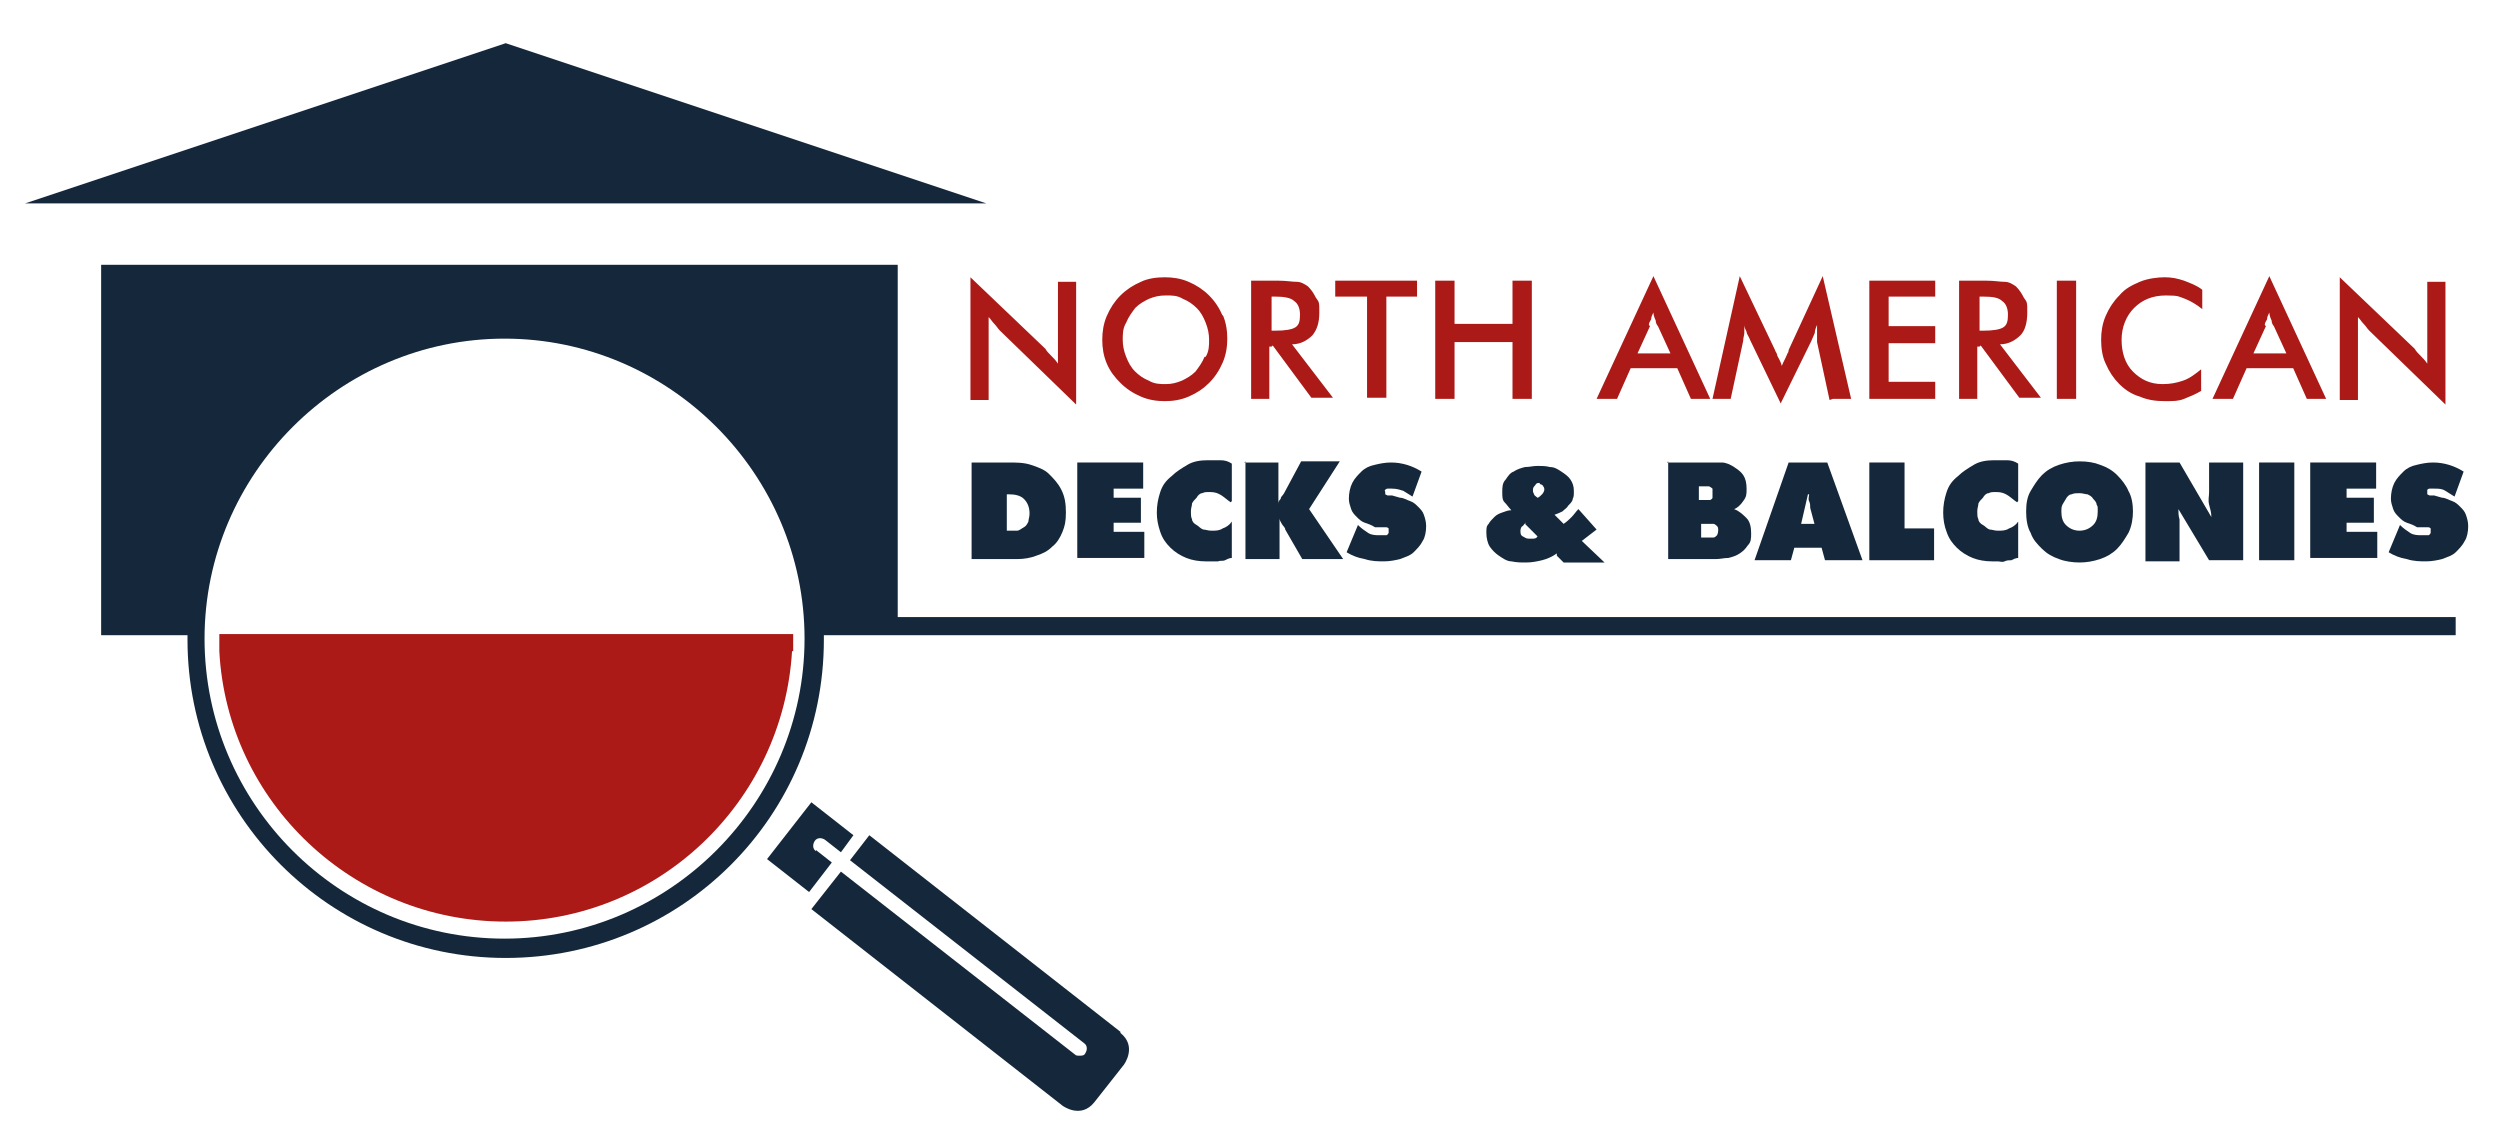 <?xml version="1.0" encoding="UTF-8"?>
<svg xmlns="http://www.w3.org/2000/svg" id="_Шар_1" data-name="Шар_1" version="1.1" viewBox="0 0 220 100">
  <defs>
    <style>
      .st0 {
        fill: #ab1a17;
      }

      .st1 {
        fill: #15283b;
      }
    </style>
  </defs>
  <path class="st0" d="M87,35.1v-7.2c.2.2.3.4.5.6.2.2.3.4.5.6l6.7,6.5v-10.8h-1.6v7.2c-.2-.3-.4-.5-.6-.7-.2-.2-.4-.4-.5-.6l-6.6-6.3v10.8h1.6ZM106,31.4c-.2.5-.5.9-.8,1.3-.4.4-.8.6-1.2.8-.5.2-.9.3-1.4.3s-1,0-1.5-.3c-.5-.2-.9-.5-1.2-.8-.4-.4-.6-.8-.8-1.3-.2-.5-.3-1-.3-1.5s0-1,.3-1.5c.2-.5.5-.9.8-1.3.4-.4.8-.6,1.2-.8.5-.2.9-.3,1.5-.3s1,0,1.5.3c.5.2.9.5,1.2.8.4.4.6.8.8,1.3.2.5.3,1,.3,1.5s0,1-.3,1.5M107.6,27.8c-.3-.7-.7-1.3-1.2-1.8-.5-.5-1.1-.9-1.8-1.2-.7-.3-1.4-.4-2.1-.4s-1.5.1-2.1.4c-.7.3-1.3.7-1.8,1.2-.5.5-.9,1.1-1.2,1.8-.3.7-.4,1.4-.4,2.1s.1,1.4.4,2.1c.3.7.7,1.2,1.2,1.7.5.5,1.1.9,1.8,1.2.7.3,1.4.4,2.1.4s1.4-.1,2.1-.4c.7-.3,1.3-.7,1.8-1.2.5-.5.9-1.1,1.2-1.8.3-.7.4-1.4.4-2.1s-.1-1.4-.4-2.1M111.9,26.1h.3c.8,0,1.4.1,1.7.4.3.2.5.6.5,1.2s-.1.9-.4,1.1c-.3.2-.9.3-1.8.3h-.3v-3ZM112,30.4l3.4,4.6h1.9l-3.6-4.7c.8,0,1.4-.4,1.8-.8.4-.5.6-1.1.6-2s0-.9-.3-1.3c-.2-.4-.4-.7-.7-1-.3-.2-.6-.4-1-.4-.4,0-.9-.1-1.6-.1h-2.4v10.4h1.6v-4.6h.2ZM124.7,26.1v-1.4h-7.2v1.4h2.8v8.9h1.7v-8.9h2.7ZM128,35.1v-5h5.1v5h1.7v-10.4h-1.7v3.8h-5.1v-3.8h-1.7v10.4h1.7ZM145.1,28.6c0-.2.1-.3.2-.5,0-.2.1-.4.2-.6,0,.2.1.5.2.7,0,.2.1.4.2.5l1.1,2.4h-2.9l1.1-2.4ZM150.5,35.1l-5-10.8-5,10.8h1.8l1.2-2.7h4.1l1.2,2.7h1.8ZM161.3,35.1h1.6l-2.5-10.8-3,6.5c0,0,0,.2-.1.3-.2.5-.4.8-.5,1.1-.1-.4-.3-.7-.4-.9,0-.2-.2-.4-.2-.5l-3.1-6.5-2.4,10.8h1.6l1.1-5.1c0-.3.1-.5.1-.7,0-.2,0-.5,0-.7,0,.2.1.4.2.6,0,.2.2.4.3.7l2.7,5.6,2.7-5.5c.1-.2.2-.5.3-.7,0-.2.1-.5.2-.7,0,.2,0,.4,0,.8,0,.4,0,.6,0,.7l1.1,5.1ZM170.3,35.1v-1.5h-4.1v-3.4h4.1v-1.5h-4.1v-2.6h4.1v-1.4h-5.8v10.4h5.8ZM174.2,26.1h.3c.9,0,1.4.1,1.7.4.3.2.5.6.5,1.2s-.1.9-.4,1.1c-.3.2-.9.3-1.8.3h-.3v-3ZM174.3,30.4l3.4,4.6h1.9l-3.6-4.7c.8,0,1.4-.4,1.8-.8s.6-1.1.6-2,0-.9-.3-1.3c-.2-.4-.4-.7-.7-1-.3-.2-.6-.4-1-.4-.4,0-.9-.1-1.6-.1h-2.4v10.4h1.6v-4.6h.2ZM182.7,24.7h-1.7v10.4h1.7v-10.4ZM193.8,25.5c-.5-.4-1.1-.6-1.6-.8-.6-.2-1.1-.3-1.7-.3s-1.5.1-2.2.4c-.7.3-1.3.6-1.8,1.2-.5.5-.9,1.1-1.2,1.8-.3.7-.4,1.4-.4,2.1s.1,1.5.4,2.1c.3.7.7,1.3,1.2,1.8.5.5,1.1.9,1.8,1.1.7.3,1.4.4,2.2.4s1.2,0,1.7-.2c.5-.2,1-.4,1.5-.7v-1.9c-.5.4-1,.8-1.6,1-.6.2-1.1.3-1.8.3-1.1,0-1.9-.4-2.6-1.1-.7-.7-1-1.7-1-2.8s.4-2.1,1.1-2.8c.7-.7,1.6-1.1,2.8-1.1s1.1.1,1.7.3c.5.2,1,.5,1.5.9v-1.7ZM199.3,28.6c0-.2.1-.3.2-.5,0-.2.1-.4.2-.6,0,.2.1.5.2.7,0,.2.1.4.2.5l1.1,2.4h-2.9l1.1-2.4ZM204.7,35.1l-5-10.8-5,10.8h1.8l1.2-2.7h4.1l1.2,2.7h1.8ZM207.5,35.1v-7.2c.2.2.3.4.5.6.2.2.3.4.5.6l6.7,6.5v-10.8h-1.6v7.2c-.2-.3-.4-.5-.6-.7-.2-.2-.4-.4-.5-.6l-6.6-6.3v10.8h1.6Z"></path>
  <polygon class="st1" points="44.5 3.8 2.2 17.9 86.8 17.9 44.5 3.8"></polygon>
  <path class="st0" d="M69.7,57.3c-.8,13.3-11.8,23.8-25.2,23.8s-24.5-10.5-25.2-23.8h0v-1.5h50.5v1.5h0Z"></path>
  <path class="st1" d="M44.4,82.6c-14.6,0-26.4-11.9-26.4-26.4s11.9-26.4,26.4-26.4,26.4,11.9,26.4,26.4-11.9,26.4-26.4,26.4M79,54.3v-31H8.9v32.6h7.6c0,.1,0,.2,0,.4,0,15.4,12.5,28,28,28s28-12.5,28-28,0-.2,0-.4h143.6v-1.6H79Z"></path>
  <path class="st1" d="M71.8,74.9c-.3-.2-.3-.6-.1-.9.2-.3.6-.3.9-.1l1.4,1.1,1.1-1.5-3.7-2.9-3.9,5,3.7,2.9,2-2.6-1.4-1.1Z"></path>
  <path class="st1" d="M98.6,90.8l-22.1-17.3-1.7,2.2,20.6,16.1c.3.2.3.6.1.9-.1.2-.3.2-.5.2s-.3,0-.4-.1l-20.6-16.1-2.6,3.3,22.1,17.3s1.6,1.2,2.8-.3l2.6-3.3s1.2-1.6-.3-2.8"></path>
  <g>
    <path class="st1" d="M85.5,40.7h3.2c.7,0,1.4,0,2,.2.6.2,1.2.4,1.6.8s.8.8,1.1,1.4c.3.6.4,1.2.4,2s-.1,1.2-.3,1.7c-.2.5-.5,1-.9,1.3-.4.4-.8.6-1.4.8-.5.2-1.1.3-1.7.3h-4v-8.6ZM88.6,46.7h.2c.3,0,.5,0,.7,0,.2,0,.4-.2.6-.3.2-.1.3-.3.4-.5,0-.2.1-.4.1-.7,0-.6-.2-1-.5-1.3-.3-.3-.8-.4-1.3-.4h-.2v3.3Z"></path>
    <path class="st1" d="M94.8,40.7h5.8v2.3h-2.6v.8h2.4v2.2h-2.4v.8h2.7v2.3h-5.9v-8.6Z"></path>
    <path class="st1" d="M108.3,44.2c-.3-.2-.5-.4-.8-.6s-.6-.3-1-.3-.5,0-.7.1c-.2,0-.4.2-.5.4-.2.2-.3.3-.4.5,0,.2-.1.4-.1.7s0,.5.1.7c0,.2.2.4.4.5.2.1.3.3.6.4.2,0,.4.1.7.1.4,0,.7,0,1-.2.3-.1.6-.3.8-.6v3.2c-.2,0-.4.1-.6.2s-.4,0-.6.1c-.2,0-.4,0-.6,0-.2,0-.4,0-.5,0-.6,0-1.2-.1-1.7-.3-.5-.2-1-.5-1.4-.9-.4-.4-.7-.8-.9-1.4s-.3-1.1-.3-1.7.1-1.2.3-1.8c.2-.6.5-1,1-1.4.4-.4.9-.7,1.4-1s1.1-.4,1.8-.4.7,0,1.1,0,.7.1,1,.3v3.3Z"></path>
    <path class="st1" d="M109.5,40.7h3v3.7c0,0,0,0,0,0,0-.2,0-.3.2-.5,0-.2.2-.3.3-.5l1.5-2.8h3.4l-2.7,4.2,3,4.4h-3.6l-1.5-2.6c0-.2-.2-.3-.3-.5-.1-.2-.2-.3-.2-.5h0v3.6c0,0-3,0-3,0v-8.6Z"></path>
    <path class="st1" d="M119.3,46.2h.2c.3.3.6.5.9.7s.7.2,1,.2.2,0,.3,0c0,0,.2,0,.3,0,0,0,.1,0,.2-.2,0,0,0-.1,0-.2s0-.2,0-.2-.1-.1-.2-.1c0,0-.1,0-.2,0s-.2,0-.2,0h-.6c-.3-.2-.6-.3-.9-.4-.3-.1-.5-.3-.7-.5-.2-.2-.4-.4-.5-.7-.1-.3-.2-.6-.2-.9,0-.5.1-1,.3-1.4.2-.4.5-.7.8-1,.3-.3.7-.5,1.2-.6.4-.1.9-.2,1.4-.2,1,0,1.9.3,2.7.8l-.8,2.2c-.3-.2-.5-.3-.8-.5-.3-.1-.6-.2-1-.2s-.1,0-.2,0-.2,0-.2,0c0,0-.1,0-.2.1s0,.1,0,.2,0,.1,0,.2c0,0,0,0,.2.1,0,0,.1,0,.2,0,0,0,.1,0,.2,0l.7.2c.3,0,.6.2.9.3.3.1.5.3.7.5s.4.4.5.7.2.6.2,1c0,.5-.1,1-.3,1.3-.2.4-.5.7-.8,1-.3.3-.7.4-1.2.6-.4.1-.9.2-1.4.2s-1.1,0-1.7-.2c-.6-.1-1.1-.3-1.6-.6l1-2.4Z"></path>
    <path class="st1" d="M137,48.7c-.4.3-.9.5-1.3.6-.4.1-.9.2-1.4.2s-.8,0-1.3-.1c-.4,0-.8-.3-1.1-.5-.3-.2-.6-.5-.8-.8-.2-.3-.3-.8-.3-1.2s0-.6.2-.8c.1-.2.3-.4.5-.6s.4-.3.7-.4c.3-.1.5-.2.8-.2-.2-.2-.4-.5-.6-.7s-.2-.5-.2-.9,0-.8.3-1.1c.2-.3.4-.6.7-.7.3-.2.6-.3,1-.4.4,0,.7-.1,1.1-.1s.7,0,1.1.1c.4,0,.7.2,1,.4.3.2.6.4.8.7.2.3.3.6.3,1s0,.5-.1.7c0,.2-.2.4-.4.6-.1.2-.3.3-.5.5-.2.1-.4.2-.7.3l.8.8c.3-.2.5-.4.7-.6.2-.2.4-.5.6-.7l1.6,1.8-1.3,1,2,1.9h-3.6l-.6-.6ZM134.3,46c-.1,0-.2.2-.3.3-.1,0-.2.2-.2.4s0,.4.2.5c.2.1.3.2.5.2s.3,0,.4,0,.3,0,.4-.2l-1.1-1.1ZM135.5,42.5c-.2,0-.3,0-.4.2-.1.1-.2.2-.2.4s0,.2.1.4c0,.1.2.2.3.3.1,0,.3-.2.4-.3.1-.1.2-.3.2-.4s0-.2-.1-.3c0-.1-.2-.2-.3-.2Z"></path>
    <path class="st1" d="M146.7,40.7h3.6c.4,0,.8,0,1.2,0,.4,0,.8.2,1.1.4s.6.4.8.7c.2.3.3.7.3,1.2s0,.7-.3,1.1c-.2.3-.5.6-.8.7h0c.5.2.8.5,1.1.8s.4.8.4,1.3,0,.8-.3,1.1c-.2.3-.4.5-.7.7-.3.2-.6.3-1,.4-.4,0-.7.1-1.1.1h-4.2v-8.6ZM149.9,44c.1,0,.2,0,.3,0s.2,0,.3,0c0,0,.2-.1.2-.2s0-.2,0-.4,0-.3,0-.4c0,0-.1-.1-.3-.2-.1,0-.2,0-.3,0s-.2,0-.4,0h-.2v1.2h.3ZM149.6,47.3h.4c.1,0,.3,0,.4,0,.1,0,.3,0,.4,0,.1,0,.2-.1.3-.2,0,0,.1-.2.1-.4s0-.3-.1-.4c0,0-.2-.2-.3-.2-.1,0-.3,0-.4,0-.2,0-.3,0-.4,0h-.3v1.4Z"></path>
    <path class="st1" d="M157.7,49.3h-3.3l3-8.6h3.4l3.1,8.6h-3.3l-.3-1.1h-2.4l-.3,1.1ZM159.7,46.2l-.4-1.5c0-.2,0-.4-.1-.6s0-.4,0-.6h-.1l-.6,2.6h1.3Z"></path>
    <path class="st1" d="M164.5,40.7h3.1v5.8h2.6v2.8h-5.7v-8.6Z"></path>
    <path class="st1" d="M177.5,44.2c-.3-.2-.5-.4-.8-.6-.3-.2-.6-.3-1-.3s-.5,0-.7.1c-.2,0-.4.2-.5.4-.2.2-.3.3-.4.5,0,.2-.1.4-.1.7s0,.5.1.7c0,.2.2.4.4.5.2.1.3.3.6.4.2,0,.4.1.7.1.4,0,.7,0,1-.2.3-.1.6-.3.8-.6v3.2c-.2,0-.4.1-.6.2-.2,0-.4,0-.6.1s-.4,0-.6,0c-.2,0-.4,0-.5,0-.6,0-1.2-.1-1.7-.3-.5-.2-1-.5-1.4-.9-.4-.4-.7-.8-.9-1.4-.2-.5-.3-1.1-.3-1.7s.1-1.2.3-1.8c.2-.6.5-1,1-1.4.4-.4.9-.7,1.4-1s1.1-.4,1.8-.4.7,0,1.1,0c.4,0,.7.1,1,.3v3.3Z"></path>
    <path class="st1" d="M183,40.6c.7,0,1.3.1,1.8.3.6.2,1.1.5,1.5.9.4.4.8.9,1,1.4.3.5.4,1.2.4,1.8s-.1,1.3-.4,1.9c-.3.5-.6,1-1,1.4-.4.4-.9.7-1.5.9s-1.2.3-1.8.3-1.3-.1-1.8-.3c-.6-.2-1.1-.5-1.5-.9-.4-.4-.8-.8-1-1.4-.3-.5-.4-1.2-.4-1.9s.1-1.3.4-1.8c.3-.5.6-1,1-1.4s.9-.7,1.5-.9c.6-.2,1.2-.3,1.8-.3ZM183,43.4c-.3,0-.5,0-.7.1-.2,0-.4.2-.5.4-.1.2-.2.3-.3.5s-.1.4-.1.6c0,.5.1.9.4,1.2.3.3.7.5,1.2.5s.9-.2,1.2-.5c.3-.3.4-.7.4-1.2s0-.4-.1-.6c0-.2-.2-.4-.3-.5-.1-.2-.3-.3-.5-.4-.2,0-.4-.1-.7-.1Z"></path>
    <path class="st1" d="M188.8,40.7h3l2.8,4.8h0c0-.4-.1-.7-.2-1.1s0-.7,0-1.1v-2.6h3v8.6h-3l-2.7-4.5h0c0,.3,0,.6.1.9,0,.3,0,.6,0,.9v2.8h-3v-8.6Z"></path>
    <path class="st1" d="M198.8,40.7h3.1v8.6h-3.1v-8.6Z"></path>
    <path class="st1" d="M203.3,40.7h5.8v2.3h-2.6v.8h2.4v2.2h-2.4v.8h2.7v2.3h-5.9v-8.6Z"></path>
    <path class="st1" d="M211,46.2h.2c.3.3.6.5.9.7s.7.2,1,.2.2,0,.3,0c0,0,.2,0,.3,0,0,0,.1,0,.2-.2,0,0,0-.1,0-.2s0-.2,0-.2-.1-.1-.2-.1-.1,0-.2,0-.2,0-.2,0h-.6c-.3-.2-.6-.3-.9-.4-.3-.1-.5-.3-.7-.5-.2-.2-.4-.4-.5-.7-.1-.3-.2-.6-.2-.9,0-.5.1-1,.3-1.4.2-.4.5-.7.8-1,.3-.3.7-.5,1.2-.6.4-.1.9-.2,1.4-.2,1,0,1.9.3,2.7.8l-.8,2.2c-.3-.2-.5-.3-.8-.5s-.6-.2-1-.2-.1,0-.2,0c0,0-.2,0-.2,0,0,0-.1,0-.2.1,0,0,0,.1,0,.2s0,.1,0,.2c0,0,0,0,.2.1,0,0,.1,0,.2,0,0,0,.1,0,.2,0l.7.2c.3,0,.6.2.9.3.3.1.5.3.7.5.2.2.4.4.5.7s.2.6.2,1c0,.5-.1,1-.3,1.3-.2.4-.5.7-.8,1-.3.3-.7.4-1.2.6-.4.1-.9.2-1.4.2s-1.1,0-1.7-.2c-.6-.1-1.1-.3-1.6-.6l1-2.4Z"></path>
  </g>
</svg>
